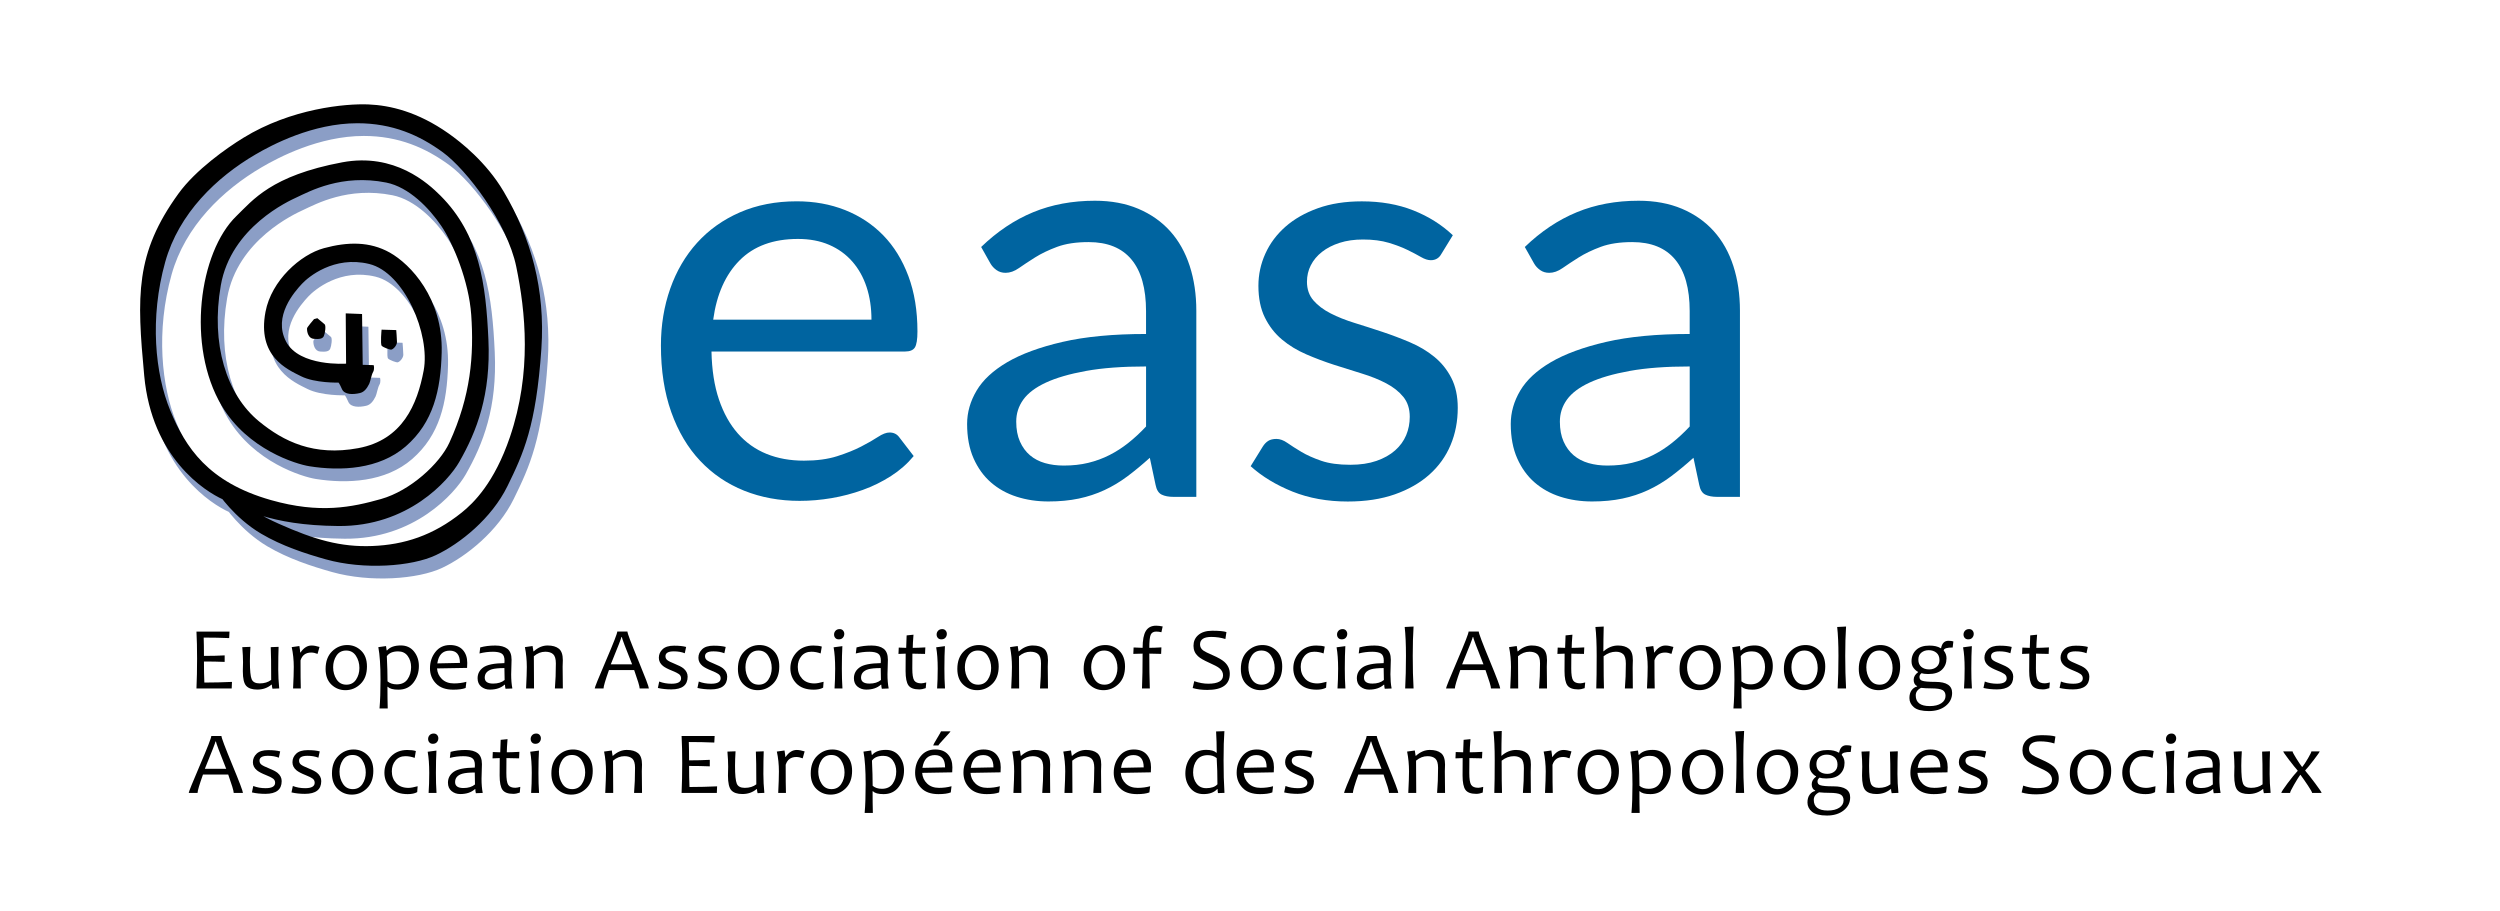 <svg xmlns="http://www.w3.org/2000/svg" xmlns:xlink="http://www.w3.org/1999/xlink" x="0px" y="0px" viewBox="0 0 1005.29 366.51" style="enable-background:new 0 0 1005.29 366.51;" xml:space="preserve"><style type="text/css">	.st0{fill:#8B9EC6;}	.st1{fill:#0064A0;}</style><g id="Layer_2">	<g>		<path class="st0" d="M141.57,131.12l6.57,0.26l0.26,20.43l4.4,0.13c0.12,0.22,0.37,1.74-0.22,2.75c-0.72,1.24-1.07,3.78-1.57,4.78   c-1.02,2.04-2.11,3.32-3.77,3.7c-2.74,0.63-6.15,0.72-7.17-1.57c-1.02-2.3-1.38-2.64-1.38-2.64s-9.45,0.26-15.06-2.55   c-5.62-2.81-17.72-7.96-14.32-25.91c2.39-12.6,14.06-23.04,23.51-25.6c9.45-2.55,18.36-2.79,26.53,1.81   c8.17,4.6,21.36,18.25,20.81,40.09c-0.38,15.19-3.35,28.16-14.43,37.79c-10.72,9.32-26.24,10.01-38.79,8   c-5.26-0.84-24.77-6.68-35.23-24.3c-14.29-24.05-9.13-61.79,5.94-76.34c6.51-6.29,13.91-16.21,42.51-21.57   c21.09-3.95,34.53,8.43,39.51,13.4c15.73,15.73,18.26,35.62,19.28,57.83c1.02,22.21-4.62,36.85-11.74,49.28   c-4.27,7.44-20.57,26-48.66,25.74c-28.09-0.26-38.91-7.36-46.32-10.68c-7.4-3.32-28.62-16.81-31.68-49.74   c-2.99-32.1-3.7-49.15,13.79-73.28c6.95-9.59,19.4-18.3,26.04-22.38c19.26-11.85,41.18-13.83,50.3-13.45   c8.76,0.36,19.84,2.96,32.17,11.62c4.92,3.46,15.19,11.49,22.21,23.36c11,18.6,16.83,39.4,15.19,63.32   c-2.13,31.14-7.26,42.17-13.64,55.19c-6.38,13.02-19.06,23.15-28.77,27.74c-9.7,4.6-28.98,6-44.28,1.7   c-8.17-2.3-17.62-5.36-26.04-10.34c-10.81-6.39-17.36-16.34-17.36-16.34l11.77,3.36c0,0-1.55,2.64,12.74,9.02   c14.3,6.38,24.87,9.45,37.64,8.94c12.77-0.51,24.4-4.21,35.91-13.45c4.74-3.8,13.13-11.96,19.38-30.34   c8.88-26.1,6.26-50.55,2.55-68.55c-3.64-17.68-20.04-39.06-29.49-45.96s-20.3-11.7-34.38-11.7c-18,0-34.45,8.72-41.06,12.6   c-15.56,9.1-30.77,23.62-36.23,43.19c-6.31,22.6-4.09,44.94,2.04,59.74c6.13,14.81,15.17,28.81,40.47,36   c19.66,5.59,32.55,2.89,44.3-0.43s23.56-14.19,27.43-22.6c8.68-18.89,9.94-35.28,8.81-51.45c-0.93-13.4-7.19-28.62-12.04-35.77   c-4.85-7.15-12.96-15.59-22.15-17.43c-17.87-3.57-30.79,3.53-36.02,5.96c-3.02,1.4-26.4,11.91-30.49,35.4s2.22,43.92,15.43,54.72   c9.83,8.04,21.96,14.04,39.83,10.72c17.87-3.32,23.76-17.64,26.32-31.23c2.72-14.47-7.72-39.38-21.89-42.83   c-14.21-3.46-24.53,5.26-27.06,7.98c-2.94,3.16-11.74,13.02-6.38,23.23s24.13,8.87,24.13,8.87L141.57,131.12z"></path>		<path class="st0" d="M130.16,133.05l-1.34,0.38c0,0-2.79,3.24-2.81,3.7c-0.07,1.57,0.6,4.07,2.72,4.23   c2.07,0.16,3.53,0.04,4.04-1.11c0.51-1.15,0.93-4.25,0.3-4.77C132.51,135.04,130.67,133.44,130.16,133.05z"></path>		<path class="st0" d="M155.99,137.67l5.89,0.17c0,0,0.3,3.66,0.3,4.81c0,1.15-1.19,2.72-2.21,3.04c-0.54,0.17-3.28-0.87-3.91-1.51   C155.42,143.54,155.99,137.67,155.99,137.67z"></path>	</g>	<g>		<path d="M139.02,126.01l6.57,0.26l0.26,20.43l4.4,0.13c0.12,0.22,0.37,1.74-0.22,2.75c-0.72,1.24-1.07,3.78-1.57,4.78   c-1.02,2.04-2.11,3.32-3.77,3.7c-2.74,0.63-6.15,0.72-7.17-1.57c-1.02-2.3-1.38-2.64-1.38-2.64s-9.45,0.26-15.06-2.55   c-5.62-2.81-17.72-7.96-14.32-25.91c2.39-12.6,14.06-23.04,23.51-25.6s18.36-2.79,26.53,1.81c8.17,4.6,21.36,18.25,20.81,40.09   c-0.38,15.19-3.35,28.16-14.43,37.79c-10.72,9.32-26.24,10.01-38.79,8c-5.26-0.84-24.77-6.68-35.23-24.3   c-14.29-24.05-9.13-61.79,5.94-76.34c6.51-6.29,13.91-16.21,42.51-21.57c21.09-3.95,34.53,8.43,39.51,13.4   c15.73,15.73,18.26,35.62,19.28,57.83c1.02,22.21-4.62,36.85-11.74,49.28c-4.27,7.44-20.57,26-48.66,25.74   c-28.09-0.26-38.91-7.36-46.32-10.68c-7.4-3.32-28.62-16.81-31.68-49.74c-2.99-32.1-3.7-49.15,13.79-73.28   c6.95-9.59,19.4-18.3,26.04-22.38c19.26-11.85,41.18-13.83,50.3-13.45c8.76,0.36,19.84,2.96,32.17,11.62   c4.92,3.46,15.19,11.49,22.21,23.36c11,18.6,16.83,39.4,15.19,63.32c-2.13,31.14-7.26,42.17-13.64,55.19   c-6.38,13.02-19.06,23.15-28.77,27.74c-9.7,4.6-28.98,6-44.28,1.7c-8.17-2.3-17.62-5.36-26.04-10.34   c-10.81-6.39-17.36-16.34-17.36-16.34l11.77,3.36c0,0-1.55,2.64,12.74,9.02c14.3,6.38,24.87,9.45,37.64,8.94   c12.77-0.51,24.4-4.21,35.91-13.45c4.74-3.8,13.13-11.96,19.38-30.34c8.88-26.1,6.26-50.55,2.55-68.55   c-3.64-17.68-20.04-39.06-29.49-45.96s-20.3-11.7-34.38-11.7c-18,0-34.45,8.72-41.06,12.6c-15.56,9.1-30.77,23.62-36.23,43.19   c-6.31,22.6-4.09,44.94,2.04,59.74c6.13,14.81,15.17,28.81,40.47,36c19.66,5.59,32.55,2.89,44.3-0.43   c11.74-3.32,23.56-14.19,27.43-22.6c8.68-18.89,9.94-35.28,8.81-51.45c-0.93-13.4-7.19-28.62-12.04-35.77   c-4.85-7.15-12.96-15.59-22.15-17.43c-17.87-3.57-30.79,3.53-36.02,5.96c-3.02,1.4-26.4,11.91-30.49,35.4s2.22,43.92,15.43,54.72   c9.83,8.04,21.96,14.04,39.83,10.72c17.87-3.32,23.76-17.64,26.32-31.23c2.72-14.47-7.72-39.38-21.89-42.83   c-14.21-3.46-24.53,5.26-27.06,7.98c-2.94,3.16-11.74,13.02-6.38,23.23s24.13,8.87,24.13,8.87L139.02,126.01z"></path>		<path d="M127.61,127.95l-1.34,0.38c0,0-2.79,3.24-2.81,3.7c-0.07,1.57,0.6,4.07,2.72,4.23c2.07,0.16,3.53,0.04,4.04-1.11   c0.51-1.15,0.93-4.25,0.3-4.77C129.95,129.93,128.12,128.33,127.61,127.95z"></path>		<path d="M153.44,132.56l5.89,0.17c0,0,0.3,3.66,0.3,4.81c0,1.15-1.19,2.72-2.21,3.04c-0.54,0.17-3.28-0.87-3.91-1.51   C152.87,138.44,153.44,132.56,153.44,132.56z"></path>	</g>	<g>		<path d="M93.28,274.2l-0.11,2.65H79c0.16-3.63,0.25-7.64,0.25-12.02c0-4.12-0.08-7.75-0.25-10.86h13.29l-0.14,2.62   c-3.22-0.14-6.64-0.21-10.25-0.21c0.07,1.82,0.11,4.27,0.11,7.37c3.12,0,5.89-0.07,8.33-0.21v2.62c-2.6-0.11-5.38-0.16-8.33-0.16   c0,3.01,0.05,5.84,0.16,8.47C86.06,274.46,89.76,274.37,93.28,274.2z"></path>		<path d="M112.28,276.83l-2.72,0.11c-0.16-0.66-0.25-1.2-0.25-1.62h-0.18c-1.56,1.31-3.45,1.97-5.68,1.97   c-2.03,0-3.5-0.49-4.42-1.47s-1.38-2.95-1.38-5.92c0-0.42,0.01-1.05,0.04-1.88s0.04-1.4,0.04-1.71c0-1.72-0.1-3.75-0.3-6.08   l3.27-0.12c-0.14,2.26-0.21,4.2-0.21,5.8c0,3.69,0.24,6.1,0.71,7.22s1.54,1.68,3.21,1.68c1.88,0,3.42-0.47,4.64-1.41   c0-6.52-0.06-10.9-0.18-13.17l3.16-0.12c-0.09,2.2-0.14,5.25-0.14,9.14C111.89,271.75,112.02,274.28,112.28,276.83z"></path>		<path d="M128.48,260.15l-0.79,2.79c-0.91-0.36-1.76-0.54-2.55-0.54c-2.2,0-3.63,1.05-4.29,3.15c0,5.39,0.04,9.16,0.11,11.3h-3.11   c0.19-3.71,0.28-6.6,0.28-8.65c0-2.78-0.28-5.44-0.83-7.98l3.08-0.44c0.22,1.29,0.33,2.15,0.33,2.58h0.14   c1.27-1.86,2.74-2.79,4.43-2.79C126.17,259.57,127.24,259.76,128.48,260.15z"></path>		<path d="M147.56,267.99c0,3-0.86,5.34-2.58,7.02s-3.75,2.52-6.08,2.52c-2.18,0-4.05-0.74-5.62-2.23s-2.35-3.59-2.35-6.29   c0-3.02,0.86-5.38,2.59-7.08s3.76-2.55,6.09-2.55c2.18,0,4.05,0.75,5.61,2.26S147.56,265.26,147.56,267.99z M144.52,268.61   c0-1.83-0.46-3.45-1.38-4.88s-2.23-2.14-3.93-2.14c-1.69,0-2.99,0.67-3.89,2.02s-1.36,2.91-1.36,4.69c0,1.84,0.46,3.47,1.38,4.89   s2.24,2.13,3.95,2.13c1.69,0,2.98-0.68,3.88-2.03S144.52,270.38,144.52,268.61z"></path>		<path d="M168.44,267.82c0,2.53-0.72,4.75-2.17,6.65s-3.46,2.86-6.04,2.86c-2.16,0-3.57-0.39-4.25-1.16h-0.18   c0,3.26,0.04,6.16,0.11,8.72h-3.3c0.27-3.12,0.4-6.97,0.4-11.55c0-5.65-0.29-10.02-0.88-13.11l3.09-0.44l0.26,1.74h0.18   c1.14-1.32,2.98-1.99,5.52-1.99c2.24,0,4.01,0.82,5.31,2.45S168.44,265.57,168.44,267.82z M165.31,268.24   c0-1.73-0.46-3.22-1.37-4.46s-2.2-1.85-3.85-1.85c-2.11,0-3.62,0.64-4.54,1.92c0.19,3.94,0.28,7.32,0.28,10.14   c0.95,0.8,2.19,1.2,3.71,1.2c1.93,0,3.38-0.68,4.33-2.04S165.31,270.15,165.31,268.24z"></path>		<path d="M187.89,266.53c0,0.49-0.02,1.17-0.07,2.04l-12.08,0.21c0.12,1.71,0.78,3.14,1.99,4.3s2.81,1.73,4.8,1.73   c1.78,0,3.45-0.22,5.01-0.65l-0.3,2.48c-1.15,0.46-2.81,0.69-4.97,0.69c-3.05,0-5.37-0.83-6.97-2.5s-2.4-3.69-2.4-6.08   c0-2.55,0.73-4.75,2.19-6.6s3.42-2.77,5.88-2.77c2.26,0,3.98,0.67,5.16,2S187.89,264.43,187.89,266.53z M184.95,266.57   c0-3.29-1.38-4.94-4.13-4.94c-2.81,0-4.47,1.71-4.97,5.13L184.95,266.57z"></path>		<path d="M206.03,276.85l-2.76,0.11c-0.14-0.57-0.21-1.12-0.21-1.63h-0.18c-1.44,1.31-3.4,1.97-5.89,1.97   c-1.35,0-2.51-0.4-3.48-1.19s-1.46-1.92-1.46-3.38c0-1.8,0.76-3.25,2.29-4.35s4.35-1.67,8.49-1.73c0.04-0.28,0.05-0.6,0.05-0.97   c0-1.44-0.38-2.4-1.15-2.88s-1.93-0.72-3.49-0.72c-1.84,0-3.65,0.23-5.43,0.69l0.3-2.43c1.76-0.5,3.78-0.76,6.06-0.76   c2.09,0,3.7,0.43,4.83,1.29s1.71,2.33,1.71,4.4c0,0.55-0.03,1.55-0.08,3s-0.08,2.41-0.08,2.89   C205.55,273.29,205.71,275.19,206.03,276.85z M202.92,273.44c-0.06-1.78-0.09-3.38-0.09-4.8c-2.2,0-3.88,0.16-5.03,0.49   c-1.92,0.59-2.88,1.71-2.88,3.36c0,1.59,1.12,2.39,3.38,2.39C200.23,274.88,201.77,274.4,202.92,273.44z"></path>		<path d="M226.33,276.85h-3.2c0.26-3.08,0.39-6.45,0.39-10.09c0-1.8-0.37-3.04-1.1-3.7s-1.78-0.99-3.14-0.99   c-1.66,0-3.2,0.6-4.61,1.81c0,4,0.02,8.32,0.07,12.97h-3.2c0.2-3.98,0.3-6.87,0.3-8.65c0-2.74-0.26-5.4-0.77-7.98l3.09-0.44   l0.33,2.14h0.14c1.73-1.57,3.59-2.36,5.57-2.36c1.95,0,3.45,0.43,4.52,1.29s1.6,2.39,1.6,4.6c0,0.22-0.01,0.66-0.04,1.32   s-0.04,1.1-0.04,1.32C226.26,270.05,226.28,272.97,226.33,276.85z"></path>		<path d="M260.93,276.85h-3.71c0-0.79-0.74-3.25-2.21-7.4h-10.14c-1.45,4.09-2.18,6.56-2.18,7.4h-3.55c0-0.43,1.51-4.18,4.54-11.24   s4.54-10.94,4.54-11.65h4.08c0,0.69,1.44,4.52,4.32,11.48C259.49,272.4,260.93,276.21,260.93,276.85z M254.19,267.15   c-2.75-6.88-4.13-10.54-4.13-10.97h-0.19c0,0.36-1.42,4.02-4.27,10.97H254.19z"></path>		<path d="M276.51,272.09c0,3.42-2.19,5.13-6.56,5.13c-1.93,0-3.74-0.19-5.41-0.58l0.54-2.58c1.52,0.59,3.18,0.88,4.96,0.88   c2.55,0,3.83-0.73,3.83-2.18c0-0.7-0.28-1.26-0.85-1.68s-1.51-0.88-2.82-1.4c-1.66-0.66-2.87-1.29-3.62-1.9   c-1.1-0.9-1.65-1.99-1.65-3.27c0-1.34,0.5-2.48,1.51-3.44s2.54-1.43,4.61-1.43c2.02,0,3.63,0.17,4.85,0.51l-0.54,2.53   c-1.27-0.5-2.73-0.76-4.39-0.76c-2.25,0-3.38,0.65-3.38,1.95c0,0.66,0.25,1.19,0.76,1.59s1.49,0.89,2.95,1.47   c1.58,0.62,2.75,1.23,3.52,1.83C275.94,269.69,276.51,270.8,276.51,272.09z"></path>		<path d="M292.42,272.09c0,3.42-2.19,5.13-6.56,5.13c-1.93,0-3.74-0.19-5.41-0.58l0.54-2.58c1.52,0.59,3.18,0.88,4.96,0.88   c2.55,0,3.83-0.73,3.83-2.18c0-0.7-0.28-1.26-0.85-1.68s-1.51-0.88-2.82-1.4c-1.66-0.66-2.87-1.29-3.62-1.9   c-1.1-0.9-1.65-1.99-1.65-3.27c0-1.34,0.5-2.48,1.51-3.44s2.54-1.43,4.61-1.43c2.02,0,3.63,0.17,4.85,0.51l-0.54,2.53   c-1.27-0.5-2.73-0.76-4.39-0.76c-2.25,0-3.38,0.65-3.38,1.95c0,0.66,0.25,1.19,0.76,1.59s1.49,0.89,2.95,1.47   c1.58,0.62,2.75,1.23,3.52,1.83C291.85,269.69,292.42,270.8,292.42,272.09z"></path>		<path d="M313.36,267.99c0,3-0.86,5.34-2.58,7.02s-3.75,2.52-6.08,2.52c-2.18,0-4.05-0.74-5.62-2.23s-2.35-3.59-2.35-6.29   c0-3.02,0.86-5.38,2.59-7.08s3.76-2.55,6.09-2.55c2.18,0,4.05,0.75,5.61,2.26S313.36,265.26,313.36,267.99z M310.32,268.61   c0-1.83-0.46-3.45-1.38-4.88s-2.23-2.14-3.93-2.14c-1.69,0-2.99,0.67-3.89,2.02s-1.36,2.91-1.36,4.69c0,1.84,0.46,3.47,1.38,4.89   s2.24,2.13,3.95,2.13c1.69,0,2.98-0.68,3.88-2.03S310.32,270.38,310.32,268.61z"></path>		<path d="M331.18,274.16l-0.18,2.36c-0.95,0.54-2.22,0.81-3.81,0.81c-3.04,0-5.36-0.84-6.96-2.51s-2.41-3.7-2.41-6.06   c0-2.51,0.84-4.66,2.53-6.47s3.92-2.71,6.7-2.71c1.39,0,2.53,0.14,3.41,0.42l-0.47,2.76c-1.23-0.46-2.48-0.69-3.74-0.69   c-1.66,0-2.99,0.58-3.97,1.74s-1.48,2.61-1.48,4.36c0,1.9,0.59,3.48,1.76,4.75s2.83,1.9,4.97,1.9   C328.4,274.81,329.62,274.59,331.18,274.16z"></path>		<path d="M338.76,276.85h-3.18c0.16-2.34,0.25-5.02,0.25-8.03c0-3.39-0.21-6.23-0.62-8.53l3.52-0.47c-0.14,2.45-0.21,5.45-0.21,9   C338.52,271.63,338.6,274.31,338.76,276.85z M339.5,254.88c0,0.6-0.19,1.12-0.58,1.56s-0.93,0.66-1.63,0.66   c-0.6,0-1.06-0.19-1.4-0.57s-0.5-0.84-0.5-1.38c0-0.59,0.2-1.1,0.6-1.53s0.95-0.65,1.65-0.65c0.57,0,1.03,0.19,1.36,0.57   S339.5,254.36,339.5,254.88z"></path>		<path d="M357.35,276.85l-2.76,0.11c-0.14-0.57-0.21-1.12-0.21-1.63h-0.18c-1.44,1.31-3.4,1.97-5.89,1.97   c-1.35,0-2.51-0.4-3.48-1.19s-1.46-1.92-1.46-3.38c0-1.8,0.76-3.25,2.29-4.35s4.35-1.67,8.49-1.73c0.04-0.28,0.05-0.6,0.05-0.97   c0-1.44-0.38-2.4-1.15-2.88s-1.93-0.72-3.49-0.72c-1.84,0-3.65,0.23-5.43,0.69l0.3-2.43c1.76-0.5,3.78-0.76,6.06-0.76   c2.09,0,3.7,0.43,4.83,1.29s1.71,2.33,1.71,4.4c0,0.55-0.03,1.55-0.08,3s-0.08,2.41-0.08,2.89   C356.87,273.29,357.03,275.19,357.35,276.85z M354.24,273.44c-0.06-1.78-0.09-3.38-0.09-4.8c-2.2,0-3.88,0.16-5.03,0.49   c-1.92,0.59-2.88,1.71-2.88,3.36c0,1.59,1.12,2.39,3.38,2.39C351.55,274.88,353.09,274.4,354.24,273.44z"></path>		<path d="M372.46,274.42l-0.21,2.29c-0.93,0.34-1.8,0.51-2.62,0.51c-2.11,0-3.55-0.54-4.32-1.61s-1.16-2.99-1.16-5.76   c0-1.79,0.01-4.13,0.04-7.01c-0.66,0-1.62,0.04-2.9,0.11l0.11-2.55c1.11,0.07,2.11,0.11,2.99,0.11c0-0.7,0.06-2.37,0.18-5.01   l2.76-0.28c-0.2,2.46-0.3,4.22-0.3,5.29c1.15,0,2.84-0.06,5.06-0.18l-0.12,2.62c-2.11-0.07-3.8-0.11-5.08-0.11   c-0.02,1.77-0.04,3.76-0.04,5.98c0,2.41,0.25,4.01,0.76,4.79s1.46,1.17,2.84,1.17C370.9,274.78,371.57,274.66,372.46,274.42z"></path>		<path d="M380,276.85h-3.18c0.16-2.34,0.25-5.02,0.25-8.03c0-3.39-0.21-6.23-0.62-8.53l3.52-0.47c-0.14,2.45-0.21,5.45-0.21,9   C379.75,271.63,379.83,274.31,380,276.85z M380.74,254.88c0,0.6-0.19,1.12-0.58,1.56s-0.93,0.66-1.63,0.66   c-0.6,0-1.06-0.19-1.4-0.57s-0.5-0.84-0.5-1.38c0-0.59,0.2-1.1,0.6-1.53s0.95-0.65,1.65-0.65c0.57,0,1.03,0.19,1.36,0.57   S380.74,254.36,380.74,254.88z"></path>		<path d="M401.59,267.99c0,3-0.86,5.34-2.58,7.02s-3.75,2.52-6.08,2.52c-2.18,0-4.05-0.74-5.62-2.23s-2.35-3.59-2.35-6.29   c0-3.02,0.86-5.38,2.59-7.08s3.76-2.55,6.09-2.55c2.18,0,4.05,0.75,5.61,2.26S401.59,265.26,401.59,267.99z M398.55,268.61   c0-1.83-0.46-3.45-1.38-4.88s-2.23-2.14-3.93-2.14c-1.69,0-2.99,0.67-3.89,2.02s-1.36,2.91-1.36,4.69c0,1.84,0.46,3.47,1.38,4.89   s2.24,2.13,3.95,2.13c1.69,0,2.98-0.68,3.88-2.03S398.55,270.38,398.55,268.61z"></path>		<path d="M421.41,276.85h-3.2c0.26-3.08,0.39-6.45,0.39-10.09c0-1.8-0.37-3.04-1.1-3.7s-1.78-0.99-3.14-0.99   c-1.66,0-3.2,0.6-4.61,1.81c0,4,0.02,8.32,0.07,12.97h-3.2c0.2-3.98,0.3-6.87,0.3-8.65c0-2.74-0.26-5.4-0.77-7.98l3.09-0.44   l0.33,2.14h0.14c1.73-1.57,3.59-2.36,5.57-2.36c1.95,0,3.45,0.43,4.52,1.29s1.6,2.39,1.6,4.6c0,0.22-0.01,0.66-0.04,1.32   s-0.04,1.1-0.04,1.32C421.34,270.05,421.36,272.97,421.41,276.85z"></path>		<path d="M452.39,267.99c0,3-0.86,5.34-2.58,7.02s-3.75,2.52-6.08,2.52c-2.18,0-4.05-0.74-5.62-2.23s-2.35-3.59-2.35-6.29   c0-3.02,0.86-5.38,2.59-7.08s3.76-2.55,6.09-2.55c2.18,0,4.05,0.75,5.61,2.26S452.39,265.26,452.39,267.99z M449.34,268.61   c0-1.83-0.46-3.45-1.38-4.88s-2.23-2.14-3.93-2.14c-1.69,0-2.99,0.67-3.89,2.02s-1.36,2.91-1.36,4.69c0,1.84,0.46,3.47,1.38,4.89   s2.24,2.13,3.95,2.13c1.69,0,2.98-0.68,3.88-2.03S449.34,270.38,449.34,268.61z"></path>		<path d="M467.53,251.91l-0.51,2.32c-0.7-0.18-1.41-0.26-2.11-0.26c-1.08,0-1.81,0.42-2.19,1.27s-0.57,2.6-0.57,5.26   c1.16,0,2.78-0.06,4.87-0.18l-0.11,2.62c-2.37-0.07-3.96-0.11-4.76-0.11c0,5.33,0.07,10,0.21,14.01h-3.15   c0.16-3.9,0.25-8.57,0.25-14.01c-0.71,0-1.96,0.04-3.74,0.11l0.12-2.58c1.62,0.09,2.82,0.14,3.62,0.14c0-3.11,0.43-5.36,1.3-6.78   s2.25-2.12,4.15-2.12C465.74,251.61,466.62,251.71,467.53,251.91z"></path>		<path d="M494.52,270.93c0,4.34-3.02,6.5-9.05,6.5c-2.2,0-4.16-0.25-5.87-0.76l0.62-2.76c1.97,0.68,3.84,1.02,5.61,1.02   c3.98,0,5.98-1.12,5.98-3.38c0-1.14-0.52-2.11-1.55-2.92c-0.69-0.54-2.05-1.26-4.08-2.16c-2.13-0.95-3.63-1.82-4.48-2.62   c-1.18-1.1-1.78-2.48-1.78-4.15c0-1.73,0.6-3.15,1.81-4.24c1.35-1.22,3.25-1.83,5.71-1.83c2.79,0,4.7,0.18,5.73,0.54l-0.42,2.79   c-1.78-0.56-3.67-0.84-5.68-0.84c-3.01,0-4.52,1.01-4.52,3.02c0,0.97,0.43,1.79,1.3,2.44c0.56,0.41,1.8,1.03,3.73,1.86   c2.19,0.95,3.77,1.85,4.75,2.71C493.79,267.47,494.52,269.05,494.52,270.93z"></path>		<path d="M515.6,267.99c0,3-0.86,5.34-2.58,7.02s-3.75,2.52-6.08,2.52c-2.18,0-4.05-0.74-5.62-2.23s-2.35-3.59-2.35-6.29   c0-3.02,0.86-5.38,2.59-7.08s3.76-2.55,6.09-2.55c2.18,0,4.05,0.75,5.61,2.26S515.6,265.26,515.6,267.99z M512.56,268.61   c0-1.83-0.46-3.45-1.38-4.88s-2.23-2.14-3.93-2.14c-1.69,0-2.99,0.67-3.89,2.02s-1.36,2.91-1.36,4.69c0,1.84,0.46,3.47,1.38,4.89   s2.24,2.13,3.95,2.13c1.69,0,2.98-0.68,3.88-2.03S512.56,270.38,512.56,268.61z"></path>		<path d="M533.42,274.16l-0.18,2.36c-0.95,0.54-2.22,0.81-3.81,0.81c-3.04,0-5.36-0.84-6.96-2.51s-2.41-3.7-2.41-6.06   c0-2.51,0.84-4.66,2.53-6.47s3.92-2.71,6.7-2.71c1.39,0,2.53,0.14,3.41,0.42l-0.47,2.76c-1.23-0.46-2.48-0.69-3.74-0.69   c-1.66,0-2.99,0.58-3.97,1.74s-1.48,2.61-1.48,4.36c0,1.9,0.59,3.48,1.76,4.75s2.83,1.9,4.97,1.9   C530.65,274.81,531.87,274.59,533.42,274.16z"></path>		<path d="M541.01,276.85h-3.18c0.16-2.34,0.25-5.02,0.25-8.03c0-3.39-0.21-6.23-0.62-8.53l3.52-0.47c-0.14,2.45-0.21,5.45-0.21,9   C540.76,271.63,540.84,274.31,541.01,276.85z M541.75,254.88c0,0.6-0.19,1.12-0.58,1.56s-0.93,0.66-1.63,0.66   c-0.6,0-1.06-0.19-1.4-0.57s-0.5-0.84-0.5-1.38c0-0.59,0.2-1.1,0.6-1.53s0.95-0.65,1.65-0.65c0.57,0,1.03,0.19,1.36,0.57   S541.75,254.36,541.75,254.88z"></path>		<path d="M559.59,276.85l-2.76,0.11c-0.14-0.57-0.21-1.12-0.21-1.63h-0.18c-1.44,1.31-3.4,1.97-5.89,1.97   c-1.35,0-2.51-0.4-3.48-1.19s-1.46-1.92-1.46-3.38c0-1.8,0.76-3.25,2.29-4.35s4.35-1.67,8.49-1.73c0.04-0.28,0.05-0.6,0.05-0.97   c0-1.44-0.38-2.4-1.15-2.88s-1.93-0.72-3.49-0.72c-1.84,0-3.65,0.23-5.43,0.69l0.3-2.43c1.76-0.5,3.78-0.76,6.06-0.76   c2.09,0,3.7,0.43,4.83,1.29s1.71,2.33,1.71,4.4c0,0.55-0.03,1.55-0.08,3s-0.08,2.41-0.08,2.89   C559.12,273.29,559.27,275.19,559.59,276.85z M556.48,273.44c-0.06-1.78-0.09-3.38-0.09-4.8c-2.2,0-3.88,0.16-5.03,0.49   c-1.92,0.59-2.88,1.71-2.88,3.36c0,1.59,1.12,2.39,3.38,2.39C553.79,274.88,555.33,274.4,556.48,273.44z"></path>		<path d="M568.42,276.85h-3.38c0.21-3.87,0.32-8.24,0.32-13.11c0-4.73-0.17-8.61-0.51-11.62l3.57-0.18   c-0.22,3.19-0.33,7.12-0.33,11.79C568.08,268.55,568.19,272.92,568.42,276.85z"></path>		<path d="M603.26,276.85h-3.71c0-0.79-0.74-3.25-2.21-7.4H587.2c-1.45,4.09-2.18,6.56-2.18,7.4h-3.55c0-0.43,1.51-4.18,4.54-11.24   s4.54-10.94,4.54-11.65h4.08c0,0.69,1.44,4.52,4.32,11.48S603.26,276.21,603.26,276.85z M596.53,267.15   c-2.75-6.88-4.13-10.54-4.13-10.97h-0.19c0,0.36-1.42,4.02-4.27,10.97H596.53z"></path>		<path d="M622.08,276.85h-3.2c0.26-3.08,0.39-6.45,0.39-10.09c0-1.8-0.37-3.04-1.1-3.7s-1.78-0.99-3.14-0.99   c-1.66,0-3.2,0.6-4.61,1.81c0,4,0.02,8.32,0.07,12.97h-3.2c0.2-3.98,0.3-6.87,0.3-8.65c0-2.74-0.26-5.4-0.77-7.98l3.09-0.44   l0.33,2.14h0.14c1.73-1.57,3.59-2.36,5.57-2.36c1.95,0,3.45,0.43,4.52,1.29s1.6,2.39,1.6,4.6c0,0.22-0.01,0.66-0.04,1.32   s-0.04,1.1-0.04,1.32C622.01,270.05,622.04,272.97,622.08,276.85z"></path>		<path d="M637.43,274.42l-0.21,2.29c-0.93,0.34-1.8,0.51-2.62,0.51c-2.11,0-3.55-0.54-4.32-1.61s-1.16-2.99-1.16-5.76   c0-1.79,0.01-4.13,0.04-7.01c-0.66,0-1.62,0.04-2.9,0.11l0.11-2.55c1.11,0.07,2.11,0.11,2.99,0.11c0-0.7,0.06-2.37,0.18-5.01   l2.76-0.28c-0.2,2.46-0.3,4.22-0.3,5.29c1.15,0,2.84-0.06,5.06-0.18l-0.12,2.62c-2.11-0.07-3.8-0.11-5.08-0.11   c-0.02,1.77-0.04,3.76-0.04,5.98c0,2.41,0.25,4.01,0.76,4.79s1.46,1.17,2.84,1.17C635.87,274.78,636.54,274.66,637.43,274.42z"></path>		<path d="M656.59,276.85h-3.2c0.26-3.08,0.39-6.4,0.39-9.95c0-1.9-0.35-3.18-1.06-3.84s-1.69-0.99-2.94-0.99   c-1.76,0-3.4,0.6-4.94,1.81c0,6.4,0.05,10.72,0.14,12.97h-3.09c0.11-3.09,0.16-7.46,0.16-13.11c0-4.95-0.17-8.82-0.51-11.62   l3.34-0.18c-0.09,3.57-0.14,6.89-0.14,9.95h0.11c1.76-1.55,3.69-2.32,5.78-2.32c1.88,0,3.34,0.44,4.39,1.31s1.58,2.41,1.58,4.6   c0,0.22-0.01,0.66-0.04,1.31s-0.04,1.22-0.04,1.71C656.52,270.19,656.54,272.97,656.59,276.85z"></path>		<path d="M672.91,260.15l-0.79,2.79c-0.91-0.36-1.76-0.54-2.55-0.54c-2.2,0-3.63,1.05-4.29,3.15c0,5.39,0.04,9.16,0.11,11.3h-3.11   c0.19-3.71,0.28-6.6,0.28-8.65c0-2.78-0.28-5.44-0.83-7.98l3.08-0.44c0.22,1.29,0.33,2.15,0.33,2.58h0.14   c1.27-1.86,2.74-2.79,4.43-2.79C670.6,259.57,671.67,259.76,672.91,260.15z"></path>		<path d="M692,267.99c0,3-0.86,5.34-2.58,7.02s-3.75,2.52-6.08,2.52c-2.18,0-4.05-0.74-5.62-2.23s-2.35-3.59-2.35-6.29   c0-3.02,0.86-5.38,2.59-7.08s3.76-2.55,6.09-2.55c2.18,0,4.05,0.75,5.61,2.26S692,265.26,692,267.99z M688.96,268.61   c0-1.83-0.46-3.45-1.38-4.88s-2.23-2.14-3.93-2.14c-1.69,0-2.99,0.67-3.89,2.02s-1.36,2.91-1.36,4.69c0,1.84,0.46,3.47,1.38,4.89   s2.24,2.13,3.95,2.13c1.69,0,2.98-0.68,3.88-2.03S688.96,270.38,688.96,268.61z"></path>		<path d="M712.87,267.82c0,2.53-0.72,4.75-2.17,6.65s-3.46,2.86-6.04,2.86c-2.16,0-3.57-0.39-4.25-1.16h-0.18   c0,3.26,0.04,6.16,0.11,8.72h-3.3c0.27-3.12,0.4-6.97,0.4-11.55c0-5.65-0.29-10.02-0.88-13.11l3.09-0.44l0.26,1.74h0.18   c1.14-1.32,2.98-1.99,5.52-1.99c2.24,0,4.01,0.82,5.31,2.45S712.87,265.57,712.87,267.82z M709.74,268.24   c0-1.73-0.46-3.22-1.37-4.46s-2.2-1.85-3.85-1.85c-2.11,0-3.62,0.64-4.54,1.92c0.19,3.94,0.28,7.32,0.28,10.14   c0.95,0.8,2.19,1.2,3.71,1.2c1.93,0,3.38-0.68,4.33-2.04S709.74,270.15,709.74,268.24z"></path>		<path d="M733.96,267.99c0,3-0.86,5.34-2.58,7.02s-3.75,2.52-6.08,2.52c-2.18,0-4.05-0.74-5.62-2.23s-2.35-3.59-2.35-6.29   c0-3.02,0.86-5.38,2.59-7.08s3.76-2.55,6.09-2.55c2.18,0,4.05,0.75,5.61,2.26S733.96,265.26,733.96,267.99z M730.92,268.61   c0-1.83-0.46-3.45-1.38-4.88s-2.23-2.14-3.93-2.14c-1.69,0-2.99,0.67-3.89,2.02s-1.36,2.91-1.36,4.69c0,1.84,0.46,3.47,1.38,4.89   s2.24,2.13,3.95,2.13c1.69,0,2.98-0.68,3.88-2.03S730.92,270.38,730.92,268.61z"></path>		<path d="M742.33,276.85h-3.38c0.21-3.87,0.32-8.24,0.32-13.11c0-4.73-0.17-8.61-0.51-11.62l3.57-0.18   c-0.22,3.19-0.33,7.12-0.33,11.79C742,268.55,742.11,272.92,742.33,276.85z"></path>		<path d="M764.08,267.99c0,3-0.86,5.34-2.58,7.02s-3.75,2.52-6.08,2.52c-2.18,0-4.05-0.74-5.62-2.23s-2.35-3.59-2.35-6.29   c0-3.02,0.86-5.38,2.59-7.08s3.76-2.55,6.09-2.55c2.18,0,4.05,0.75,5.61,2.26S764.08,265.26,764.08,267.99z M761.04,268.61   c0-1.83-0.46-3.45-1.38-4.88s-2.23-2.14-3.93-2.14c-1.69,0-2.99,0.67-3.89,2.02s-1.36,2.91-1.36,4.69c0,1.84,0.46,3.47,1.38,4.89   s2.24,2.13,3.95,2.13c1.69,0,2.98-0.68,3.88-2.03S761.04,270.38,761.04,268.61z"></path>		<path d="M785.48,257.94l-0.28,2.43c-2.18,0-3.38,0.35-3.6,1.05v0.18c0.75,0.91,1.12,1.96,1.12,3.13c0,1.83-0.6,3.34-1.8,4.53   s-3.06,1.78-5.56,1.78c-1.11,0-2-0.12-2.65-0.35c-0.57,0.41-0.86,0.92-0.86,1.53c0,0.75,0.34,1.25,1.02,1.49   c0.87,0.33,2.68,0.49,5.43,0.49c4.45,0,6.68,1.48,6.68,4.43c0,2.11-0.87,3.86-2.6,5.24s-3.98,2.07-6.73,2.07   c-2.82,0-4.84-0.51-6.04-1.54s-1.8-2.26-1.8-3.7c0-1.31,0.3-2.37,0.89-3.16s1.33-1.29,2.21-1.48v-0.16   c-0.93-0.45-1.39-1.3-1.39-2.57c0-1.15,0.59-2.16,1.76-3.02v-0.14c-0.62-0.3-1.21-0.82-1.78-1.55s-0.84-1.63-0.84-2.71   c0-1.86,0.62-3.38,1.85-4.55s3.01-1.76,5.34-1.76c1.91,0,3.41,0.35,4.5,1.04h0.19c0.38-1.98,1.36-2.97,2.95-2.97   C784.34,257.67,785.01,257.76,785.48,257.94z M782.33,279.82c0-1.1-0.4-1.88-1.2-2.33s-2.31-0.68-4.53-0.68   c-1.5,0-2.87-0.07-4.11-0.21c-1.43,0.69-2.14,1.71-2.14,3.04c0,2.86,1.88,4.29,5.62,4.29c1.96,0,3.51-0.38,4.65-1.14   S782.33,281.04,782.33,279.82z M779.89,265.44c0-1.29-0.41-2.28-1.22-2.96s-1.85-1.03-3.1-1.03c-1.18,0-2.17,0.33-2.97,0.99   s-1.2,1.6-1.2,2.82c0,1.28,0.41,2.25,1.22,2.92s1.86,1,3.14,1c1.17,0,2.15-0.33,2.94-0.98S779.89,266.64,779.89,265.44z"></path>		<path d="M792.94,276.85h-3.18c0.16-2.34,0.25-5.02,0.25-8.03c0-3.39-0.21-6.23-0.62-8.53l3.52-0.47c-0.14,2.45-0.21,5.45-0.21,9   C792.69,271.63,792.77,274.31,792.94,276.85z M793.67,254.88c0,0.6-0.19,1.12-0.58,1.56s-0.93,0.66-1.63,0.66   c-0.6,0-1.06-0.19-1.4-0.57s-0.5-0.84-0.5-1.38c0-0.59,0.2-1.1,0.6-1.53s0.95-0.65,1.65-0.65c0.57,0,1.03,0.19,1.36,0.57   S793.67,254.36,793.67,254.88z"></path>		<path d="M809.55,272.09c0,3.42-2.19,5.13-6.56,5.13c-1.93,0-3.74-0.19-5.41-0.58l0.54-2.58c1.52,0.59,3.18,0.88,4.96,0.88   c2.55,0,3.83-0.73,3.83-2.18c0-0.7-0.28-1.26-0.85-1.68s-1.51-0.88-2.82-1.4c-1.66-0.66-2.87-1.29-3.62-1.9   c-1.1-0.9-1.65-1.99-1.65-3.27c0-1.34,0.5-2.48,1.51-3.44s2.54-1.43,4.61-1.43c2.02,0,3.63,0.17,4.85,0.51l-0.54,2.53   c-1.27-0.5-2.73-0.76-4.39-0.76c-2.25,0-3.38,0.65-3.38,1.95c0,0.66,0.25,1.19,0.76,1.59s1.49,0.89,2.95,1.47   c1.58,0.62,2.75,1.23,3.52,1.83C808.98,269.69,809.55,270.8,809.55,272.09z"></path>		<path d="M824.28,274.42l-0.21,2.29c-0.93,0.34-1.8,0.51-2.62,0.51c-2.11,0-3.55-0.54-4.32-1.61s-1.16-2.99-1.16-5.76   c0-1.79,0.01-4.13,0.04-7.01c-0.66,0-1.62,0.04-2.9,0.11l0.11-2.55c1.11,0.07,2.11,0.11,2.99,0.11c0-0.7,0.06-2.37,0.18-5.01   l2.76-0.28c-0.2,2.46-0.3,4.22-0.3,5.29c1.15,0,2.84-0.06,5.06-0.18l-0.12,2.62c-2.11-0.07-3.8-0.11-5.08-0.11   c-0.02,1.77-0.04,3.76-0.04,5.98c0,2.41,0.25,4.01,0.76,4.79s1.46,1.17,2.84,1.17C822.72,274.78,823.39,274.66,824.28,274.42z"></path>		<path d="M840.16,272.09c0,3.42-2.19,5.13-6.56,5.13c-1.93,0-3.74-0.19-5.41-0.58l0.54-2.58c1.52,0.59,3.18,0.88,4.96,0.88   c2.55,0,3.83-0.73,3.83-2.18c0-0.7-0.28-1.26-0.85-1.68s-1.51-0.88-2.82-1.4c-1.66-0.66-2.87-1.29-3.62-1.9   c-1.1-0.9-1.65-1.99-1.65-3.27c0-1.34,0.5-2.48,1.51-3.44s2.54-1.43,4.61-1.43c2.02,0,3.63,0.17,4.85,0.51l-0.54,2.53   c-1.27-0.5-2.73-0.76-4.39-0.76c-2.25,0-3.38,0.65-3.38,1.95c0,0.66,0.25,1.19,0.76,1.59s1.49,0.89,2.95,1.47   c1.58,0.62,2.75,1.23,3.52,1.83C839.59,269.69,840.16,270.8,840.16,272.09z"></path>		<path d="M97.69,318.85h-3.71c0-0.79-0.74-3.25-2.21-7.4H81.62c-1.45,4.09-2.18,6.56-2.18,7.4h-3.55c0-0.43,1.51-4.18,4.54-11.24   s4.54-10.94,4.54-11.65h4.08c0,0.69,1.44,4.52,4.32,11.48S97.69,318.21,97.69,318.85z M90.96,309.15   c-2.75-6.88-4.13-10.54-4.13-10.97h-0.19c0,0.36-1.42,4.02-4.27,10.97H90.96z"></path>		<path d="M113.27,314.09c0,3.42-2.19,5.13-6.56,5.13c-1.93,0-3.74-0.19-5.41-0.58l0.54-2.58c1.52,0.59,3.18,0.88,4.96,0.88   c2.55,0,3.83-0.73,3.83-2.18c0-0.7-0.28-1.26-0.85-1.68s-1.51-0.88-2.82-1.4c-1.66-0.66-2.87-1.29-3.62-1.9   c-1.1-0.9-1.65-1.99-1.65-3.27c0-1.34,0.5-2.48,1.51-3.44s2.54-1.43,4.61-1.43c2.02,0,3.63,0.17,4.85,0.51l-0.54,2.53   c-1.27-0.5-2.73-0.76-4.39-0.76c-2.25,0-3.38,0.65-3.38,1.95c0,0.66,0.25,1.19,0.76,1.59s1.49,0.89,2.95,1.47   c1.58,0.62,2.75,1.23,3.52,1.83C112.7,311.69,113.27,312.8,113.27,314.09z"></path>		<path d="M129.18,314.09c0,3.42-2.19,5.13-6.56,5.13c-1.93,0-3.74-0.19-5.41-0.58l0.54-2.58c1.52,0.59,3.18,0.88,4.96,0.88   c2.55,0,3.83-0.73,3.83-2.18c0-0.7-0.28-1.26-0.85-1.68s-1.51-0.88-2.82-1.4c-1.66-0.66-2.87-1.29-3.62-1.9   c-1.1-0.9-1.65-1.99-1.65-3.27c0-1.34,0.5-2.48,1.51-3.44s2.54-1.43,4.61-1.43c2.02,0,3.63,0.17,4.85,0.51l-0.54,2.53   c-1.27-0.5-2.73-0.76-4.39-0.76c-2.25,0-3.38,0.65-3.38,1.95c0,0.66,0.25,1.19,0.76,1.59s1.49,0.89,2.95,1.47   c1.58,0.62,2.75,1.23,3.52,1.83C128.61,311.69,129.18,312.8,129.18,314.09z"></path>		<path d="M150.12,309.99c0,3-0.86,5.34-2.58,7.02s-3.75,2.52-6.08,2.52c-2.18,0-4.05-0.74-5.62-2.23s-2.35-3.59-2.35-6.29   c0-3.02,0.86-5.38,2.59-7.08s3.76-2.55,6.09-2.55c2.18,0,4.05,0.75,5.61,2.26S150.12,307.26,150.12,309.99z M147.08,310.61   c0-1.83-0.46-3.45-1.38-4.88s-2.23-2.14-3.93-2.14c-1.69,0-2.99,0.67-3.89,2.02s-1.36,2.91-1.36,4.69c0,1.84,0.46,3.47,1.38,4.89   s2.24,2.13,3.95,2.13c1.69,0,2.98-0.68,3.88-2.03S147.08,312.38,147.08,310.61z"></path>		<path d="M167.94,316.16l-0.18,2.36c-0.95,0.54-2.22,0.81-3.81,0.81c-3.04,0-5.36-0.84-6.96-2.51s-2.41-3.7-2.41-6.06   c0-2.51,0.84-4.66,2.53-6.47s3.92-2.71,6.7-2.71c1.39,0,2.53,0.14,3.41,0.42l-0.47,2.76c-1.23-0.46-2.48-0.69-3.74-0.69   c-1.66,0-2.99,0.58-3.97,1.74s-1.48,2.61-1.48,4.36c0,1.9,0.59,3.48,1.76,4.75s2.83,1.9,4.97,1.9   C165.16,316.81,166.38,316.59,167.94,316.16z"></path>		<path d="M175.53,318.85h-3.18c0.16-2.34,0.25-5.02,0.25-8.03c0-3.39-0.21-6.23-0.62-8.53l3.52-0.47c-0.14,2.45-0.21,5.45-0.21,9   C175.28,313.63,175.36,316.31,175.53,318.85z M176.26,296.88c0,0.6-0.19,1.12-0.58,1.56s-0.93,0.66-1.63,0.66   c-0.6,0-1.06-0.19-1.4-0.57s-0.5-0.84-0.5-1.38c0-0.59,0.2-1.1,0.6-1.53s0.95-0.65,1.65-0.65c0.57,0,1.03,0.19,1.36,0.57   S176.26,296.36,176.26,296.88z"></path>		<path d="M194.11,318.85l-2.76,0.11c-0.14-0.57-0.21-1.12-0.21-1.63h-0.18c-1.44,1.31-3.4,1.97-5.89,1.97   c-1.35,0-2.51-0.4-3.48-1.19s-1.46-1.92-1.46-3.38c0-1.8,0.76-3.25,2.29-4.35s4.35-1.67,8.49-1.73c0.04-0.28,0.05-0.6,0.05-0.97   c0-1.44-0.38-2.4-1.15-2.88s-1.93-0.72-3.49-0.72c-1.84,0-3.65,0.23-5.43,0.69l0.3-2.43c1.76-0.5,3.78-0.76,6.06-0.76   c2.09,0,3.7,0.43,4.83,1.29s1.71,2.33,1.71,4.4c0,0.55-0.03,1.55-0.08,3s-0.08,2.41-0.08,2.89   C193.63,315.29,193.79,317.19,194.11,318.85z M191,315.44c-0.06-1.78-0.09-3.38-0.09-4.8c-2.2,0-3.88,0.16-5.03,0.49   c-1.92,0.59-2.88,1.71-2.88,3.36c0,1.59,1.12,2.39,3.38,2.39C188.31,316.88,189.85,316.4,191,315.44z"></path>		<path d="M209.22,316.42l-0.21,2.29c-0.93,0.34-1.8,0.51-2.62,0.51c-2.11,0-3.55-0.54-4.32-1.61s-1.16-2.99-1.16-5.76   c0-1.79,0.01-4.13,0.04-7.01c-0.66,0-1.62,0.04-2.9,0.11l0.11-2.55c1.11,0.07,2.11,0.11,2.99,0.11c0-0.7,0.06-2.37,0.18-5.01   l2.76-0.28c-0.2,2.46-0.3,4.22-0.3,5.29c1.15,0,2.84-0.06,5.06-0.18l-0.12,2.62c-2.11-0.07-3.8-0.11-5.08-0.11   c-0.02,1.77-0.04,3.76-0.04,5.98c0,2.41,0.25,4.01,0.76,4.79s1.46,1.17,2.84,1.17C207.66,316.78,208.33,316.66,209.22,316.42z"></path>		<path d="M216.76,318.85h-3.18c0.16-2.34,0.25-5.02,0.25-8.03c0-3.39-0.21-6.23-0.62-8.53l3.52-0.47c-0.14,2.45-0.21,5.45-0.21,9   C216.51,313.63,216.59,316.31,216.76,318.85z M217.5,296.88c0,0.6-0.19,1.12-0.58,1.56s-0.93,0.66-1.63,0.66   c-0.6,0-1.06-0.19-1.4-0.57s-0.5-0.84-0.5-1.38c0-0.59,0.2-1.1,0.6-1.53s0.95-0.65,1.65-0.65c0.57,0,1.03,0.19,1.36,0.57   S217.5,296.36,217.5,296.88z"></path>		<path d="M238.35,309.99c0,3-0.86,5.34-2.58,7.02s-3.75,2.52-6.08,2.52c-2.18,0-4.05-0.74-5.62-2.23s-2.35-3.59-2.35-6.29   c0-3.02,0.86-5.38,2.59-7.08s3.76-2.55,6.09-2.55c2.18,0,4.05,0.75,5.61,2.26S238.35,307.26,238.35,309.99z M235.31,310.61   c0-1.83-0.46-3.45-1.38-4.88s-2.23-2.14-3.93-2.14c-1.69,0-2.99,0.67-3.89,2.02s-1.36,2.91-1.36,4.69c0,1.84,0.46,3.47,1.38,4.89   s2.24,2.13,3.95,2.13c1.69,0,2.98-0.68,3.88-2.03S235.31,312.38,235.31,310.61z"></path>		<path d="M258.17,318.85h-3.2c0.26-3.08,0.39-6.45,0.39-10.09c0-1.8-0.37-3.04-1.1-3.7s-1.78-0.99-3.14-0.99   c-1.66,0-3.2,0.6-4.61,1.81c0,4,0.02,8.32,0.07,12.97h-3.2c0.2-3.98,0.3-6.87,0.3-8.65c0-2.74-0.26-5.4-0.77-7.98l3.09-0.44   l0.33,2.14h0.14c1.73-1.57,3.59-2.36,5.57-2.36c1.95,0,3.45,0.43,4.52,1.29c1.07,0.86,1.6,2.39,1.6,4.6   c0,0.22-0.01,0.66-0.04,1.32s-0.04,1.1-0.04,1.32C258.1,312.05,258.12,314.97,258.17,318.85z"></path>		<path d="M288.36,316.2l-0.11,2.65h-14.17c0.16-3.63,0.25-7.64,0.25-12.02c0-4.12-0.08-7.75-0.25-10.86h13.29l-0.14,2.62   c-3.22-0.14-6.64-0.21-10.25-0.21c0.07,1.82,0.11,4.27,0.11,7.37c3.12,0,5.89-0.07,8.33-0.21v2.62c-2.6-0.11-5.38-0.16-8.33-0.16   c0,3.01,0.05,5.84,0.16,8.47C281.14,316.46,284.84,316.37,288.36,316.2z"></path>		<path d="M307.36,318.83l-2.72,0.11c-0.16-0.66-0.25-1.2-0.25-1.62h-0.18c-1.56,1.31-3.45,1.97-5.68,1.97   c-2.03,0-3.5-0.49-4.42-1.47s-1.38-2.95-1.38-5.92c0-0.42,0.01-1.05,0.04-1.88s0.04-1.4,0.04-1.71c0-1.72-0.1-3.75-0.3-6.08   l3.27-0.12c-0.14,2.26-0.21,4.2-0.21,5.8c0,3.69,0.24,6.1,0.71,7.22s1.54,1.68,3.21,1.68c1.88,0,3.42-0.47,4.64-1.41   c0-6.52-0.06-10.9-0.18-13.17l3.16-0.12c-0.09,2.2-0.14,5.25-0.14,9.14C306.97,313.75,307.1,316.28,307.36,318.83z"></path>		<path d="M323.56,302.15l-0.79,2.79c-0.91-0.36-1.76-0.54-2.55-0.54c-2.2,0-3.63,1.05-4.29,3.15c0,5.39,0.04,9.16,0.11,11.3h-3.11   c0.19-3.71,0.28-6.6,0.28-8.65c0-2.78-0.28-5.44-0.83-7.98l3.08-0.44c0.22,1.29,0.33,2.15,0.33,2.58h0.14   c1.27-1.86,2.74-2.79,4.43-2.79C321.25,301.57,322.32,301.76,323.56,302.15z"></path>		<path d="M342.64,309.99c0,3-0.86,5.34-2.58,7.02s-3.75,2.52-6.08,2.52c-2.18,0-4.05-0.74-5.62-2.23s-2.35-3.59-2.35-6.29   c0-3.02,0.86-5.38,2.59-7.08s3.76-2.55,6.09-2.55c2.18,0,4.05,0.75,5.61,2.26S342.64,307.26,342.64,309.99z M339.6,310.61   c0-1.83-0.46-3.45-1.38-4.88s-2.23-2.14-3.93-2.14c-1.69,0-2.99,0.67-3.89,2.02s-1.36,2.91-1.36,4.69c0,1.84,0.46,3.47,1.38,4.89   s2.24,2.13,3.95,2.13c1.69,0,2.98-0.68,3.88-2.03S339.6,312.38,339.6,310.61z"></path>		<path d="M363.52,309.82c0,2.53-0.72,4.75-2.17,6.65s-3.46,2.86-6.04,2.86c-2.16,0-3.57-0.39-4.25-1.16h-0.18   c0,3.26,0.04,6.16,0.11,8.72h-3.3c0.27-3.12,0.4-6.97,0.4-11.55c0-5.65-0.29-10.02-0.88-13.11l3.09-0.44l0.26,1.74h0.18   c1.14-1.32,2.98-1.99,5.52-1.99c2.24,0,4.01,0.82,5.31,2.45S363.52,307.57,363.52,309.82z M360.39,310.24   c0-1.73-0.46-3.22-1.37-4.46s-2.2-1.85-3.85-1.85c-2.11,0-3.62,0.64-4.54,1.92c0.19,3.94,0.28,7.32,0.28,10.14   c0.95,0.8,2.19,1.2,3.71,1.2c1.93,0,3.38-0.68,4.33-2.04S360.39,312.15,360.39,310.24z"></path>		<path d="M382.97,308.53c0,0.49-0.02,1.17-0.07,2.04l-12.08,0.21c0.12,1.71,0.78,3.14,1.99,4.3s2.81,1.73,4.8,1.73   c1.78,0,3.45-0.22,5.01-0.65l-0.3,2.48c-1.15,0.46-2.81,0.69-4.97,0.69c-3.05,0-5.37-0.83-6.97-2.5s-2.4-3.69-2.4-6.08   c0-2.55,0.73-4.75,2.19-6.6s3.42-2.77,5.88-2.77c2.26,0,3.98,0.67,5.16,2S382.97,306.43,382.97,308.53z M380.03,308.57   c0-3.29-1.38-4.94-4.13-4.94c-2.81,0-4.47,1.71-4.97,5.13L380.03,308.57z M382.21,294.07c0,0.14-0.81,1.08-2.43,2.81   s-2.43,2.7-2.43,2.88h-2.11c0-0.19,0.53-1.15,1.58-2.89s1.58-2.67,1.58-2.8H382.21z"></path>		<path d="M402.41,308.53c0,0.49-0.02,1.17-0.07,2.04l-12.08,0.21c0.12,1.71,0.78,3.14,1.99,4.3s2.81,1.73,4.8,1.73   c1.78,0,3.45-0.22,5.01-0.65l-0.3,2.48c-1.15,0.46-2.81,0.69-4.97,0.69c-3.05,0-5.37-0.83-6.97-2.5s-2.4-3.69-2.4-6.08   c0-2.55,0.73-4.75,2.19-6.6s3.42-2.77,5.88-2.77c2.26,0,3.98,0.67,5.16,2S402.41,306.43,402.41,308.53z M399.48,308.57   c0-3.29-1.38-4.94-4.13-4.94c-2.81,0-4.47,1.71-4.97,5.13L399.48,308.57z"></path>		<path d="M422.3,318.85h-3.2c0.26-3.08,0.39-6.45,0.39-10.09c0-1.8-0.37-3.04-1.1-3.7s-1.78-0.99-3.14-0.99   c-1.66,0-3.2,0.6-4.61,1.81c0,4,0.02,8.32,0.07,12.97h-3.2c0.2-3.98,0.3-6.87,0.3-8.65c0-2.74-0.26-5.4-0.77-7.98l3.09-0.44   l0.33,2.14h0.14c1.73-1.57,3.59-2.36,5.57-2.36c1.95,0,3.45,0.43,4.52,1.29s1.6,2.39,1.6,4.6c0,0.22-0.01,0.66-0.04,1.32   s-0.04,1.1-0.04,1.32C422.22,312.05,422.25,314.97,422.3,318.85z"></path>		<path d="M442.83,318.85h-3.2c0.26-3.08,0.39-6.45,0.39-10.09c0-1.8-0.37-3.04-1.1-3.7s-1.78-0.99-3.14-0.99   c-1.66,0-3.2,0.6-4.61,1.81c0,4,0.02,8.32,0.07,12.97h-3.2c0.2-3.98,0.3-6.87,0.3-8.65c0-2.74-0.26-5.4-0.77-7.98l3.09-0.44   l0.33,2.14h0.14c1.73-1.57,3.59-2.36,5.57-2.36c1.95,0,3.45,0.43,4.52,1.29s1.6,2.39,1.6,4.6c0,0.22-0.01,0.66-0.04,1.32   s-0.04,1.1-0.04,1.32C442.76,312.05,442.79,314.97,442.83,318.85z"></path>		<path d="M462.84,308.53c0,0.49-0.02,1.17-0.07,2.04l-12.08,0.21c0.12,1.71,0.78,3.14,1.99,4.3s2.81,1.73,4.8,1.73   c1.78,0,3.45-0.22,5.01-0.65l-0.3,2.48c-1.15,0.46-2.81,0.69-4.97,0.69c-3.05,0-5.37-0.83-6.97-2.5s-2.4-3.69-2.4-6.08   c0-2.55,0.73-4.75,2.19-6.6s3.42-2.77,5.88-2.77c2.26,0,3.98,0.67,5.16,2S462.84,306.43,462.84,308.53z M459.9,308.57   c0-3.29-1.38-4.94-4.13-4.94c-2.81,0-4.47,1.71-4.97,5.13L459.9,308.57z"></path>		<path d="M492.38,318.83l-2.62,0.09c-0.09-0.5-0.14-1.04-0.14-1.6h-0.19c-1.23,1.34-3.06,2-5.48,2c-2.23,0-4-0.81-5.32-2.43   s-1.98-3.57-1.98-5.85c0-2.59,0.73-4.82,2.2-6.7s3.53-2.81,6.19-2.81c1.9,0,3.26,0.39,4.08,1.16h0.14c0-2.91-0.08-5.76-0.25-8.56   l3.34-0.12c-0.22,2.98-0.33,6.87-0.33,11.69C492.01,310.6,492.13,314.98,492.38,318.83z M489.55,315.37c0-3.64-0.1-7.15-0.3-10.53   c-0.95-0.79-2.13-1.18-3.55-1.18c-1.98,0-3.46,0.66-4.45,1.98s-1.48,2.97-1.48,4.97c0,1.78,0.47,3.28,1.4,4.5s2.22,1.83,3.88,1.83   C487.12,316.93,488.62,316.41,489.55,315.37z"></path>		<path d="M512.27,308.53c0,0.49-0.02,1.17-0.07,2.04l-12.08,0.21c0.12,1.71,0.78,3.14,1.99,4.3s2.81,1.73,4.8,1.73   c1.78,0,3.45-0.22,5.01-0.65l-0.3,2.48c-1.15,0.46-2.81,0.69-4.97,0.69c-3.05,0-5.37-0.83-6.97-2.5s-2.4-3.69-2.4-6.08   c0-2.55,0.73-4.75,2.19-6.6s3.42-2.77,5.88-2.77c2.26,0,3.98,0.67,5.16,2S512.27,306.43,512.27,308.53z M509.33,308.57   c0-3.29-1.38-4.94-4.13-4.94c-2.81,0-4.47,1.71-4.97,5.13L509.33,308.57z"></path>		<path d="M528.35,314.09c0,3.42-2.19,5.13-6.56,5.13c-1.93,0-3.74-0.19-5.41-0.58l0.54-2.58c1.52,0.59,3.18,0.88,4.96,0.88   c2.55,0,3.83-0.73,3.83-2.18c0-0.7-0.28-1.26-0.85-1.68s-1.51-0.88-2.82-1.4c-1.66-0.66-2.87-1.29-3.62-1.9   c-1.1-0.9-1.65-1.99-1.65-3.27c0-1.34,0.5-2.48,1.51-3.44s2.54-1.43,4.61-1.43c2.02,0,3.63,0.17,4.85,0.51l-0.54,2.53   c-1.27-0.5-2.73-0.76-4.39-0.76c-2.25,0-3.38,0.65-3.38,1.95c0,0.66,0.25,1.19,0.76,1.59s1.49,0.89,2.95,1.47   c1.58,0.62,2.75,1.23,3.52,1.83C527.78,311.69,528.35,312.8,528.35,314.09z"></path>		<path d="M562.26,318.85h-3.71c0-0.79-0.74-3.25-2.21-7.4H546.2c-1.45,4.09-2.18,6.56-2.18,7.4h-3.55c0-0.43,1.51-4.18,4.54-11.24   s4.54-10.94,4.54-11.65h4.08c0,0.69,1.44,4.52,4.32,11.48S562.26,318.21,562.26,318.85z M555.53,309.15   c-2.75-6.88-4.13-10.54-4.13-10.97h-0.19c0,0.36-1.42,4.02-4.27,10.97H555.53z"></path>		<path d="M581.08,318.85h-3.2c0.26-3.08,0.39-6.45,0.39-10.09c0-1.8-0.37-3.04-1.1-3.7s-1.78-0.99-3.14-0.99   c-1.66,0-3.2,0.6-4.61,1.81c0,4,0.02,8.32,0.07,12.97h-3.2c0.2-3.98,0.3-6.87,0.3-8.65c0-2.74-0.26-5.4-0.77-7.98l3.09-0.44   l0.33,2.14h0.14c1.73-1.57,3.59-2.36,5.57-2.36c1.95,0,3.45,0.43,4.52,1.29s1.6,2.39,1.6,4.6c0,0.22-0.01,0.66-0.04,1.32   s-0.04,1.1-0.04,1.32C581.01,312.05,581.04,314.97,581.08,318.85z"></path>		<path d="M596.43,316.42l-0.21,2.29c-0.93,0.34-1.8,0.51-2.62,0.51c-2.11,0-3.55-0.54-4.32-1.61s-1.16-2.99-1.16-5.76   c0-1.79,0.01-4.13,0.04-7.01c-0.66,0-1.62,0.04-2.9,0.11l0.11-2.55c1.11,0.07,2.11,0.11,2.99,0.11c0-0.7,0.06-2.37,0.18-5.01   l2.76-0.28c-0.2,2.46-0.3,4.22-0.3,5.29c1.15,0,2.84-0.06,5.06-0.18l-0.12,2.62c-2.11-0.07-3.8-0.11-5.08-0.11   c-0.02,1.77-0.04,3.76-0.04,5.98c0,2.41,0.25,4.01,0.76,4.79s1.46,1.17,2.84,1.17C594.87,316.78,595.54,316.66,596.43,316.42z"></path>		<path d="M615.59,318.85h-3.2c0.26-3.08,0.39-6.4,0.39-9.95c0-1.9-0.35-3.18-1.06-3.84s-1.69-0.99-2.94-0.99   c-1.76,0-3.4,0.6-4.94,1.81c0,6.4,0.05,10.72,0.14,12.97h-3.09c0.11-3.09,0.16-7.46,0.16-13.11c0-4.95-0.17-8.82-0.51-11.62   l3.34-0.18c-0.09,3.57-0.14,6.89-0.14,9.95h0.11c1.76-1.55,3.69-2.32,5.78-2.32c1.88,0,3.34,0.44,4.39,1.31s1.58,2.41,1.58,4.6   c0,0.22-0.01,0.66-0.04,1.31s-0.04,1.22-0.04,1.71C615.52,312.19,615.54,314.97,615.59,318.85z"></path>		<path d="M631.91,302.15l-0.79,2.79c-0.91-0.36-1.76-0.54-2.55-0.54c-2.2,0-3.63,1.05-4.29,3.15c0,5.39,0.04,9.16,0.11,11.3h-3.11   c0.19-3.71,0.28-6.6,0.28-8.65c0-2.78-0.28-5.44-0.83-7.98l3.08-0.44c0.22,1.29,0.33,2.15,0.33,2.58h0.14   c1.27-1.86,2.74-2.79,4.43-2.79C629.61,301.57,630.67,301.76,631.91,302.15z"></path>		<path d="M651,309.99c0,3-0.86,5.34-2.58,7.02s-3.75,2.52-6.08,2.52c-2.18,0-4.05-0.74-5.62-2.23s-2.35-3.59-2.35-6.29   c0-3.02,0.86-5.38,2.59-7.08s3.76-2.55,6.09-2.55c2.18,0,4.05,0.75,5.61,2.26S651,307.26,651,309.99z M647.96,310.61   c0-1.83-0.46-3.45-1.38-4.88s-2.23-2.14-3.93-2.14c-1.69,0-2.99,0.67-3.89,2.02s-1.36,2.91-1.36,4.69c0,1.84,0.46,3.47,1.38,4.89   s2.24,2.13,3.95,2.13c1.69,0,2.98-0.68,3.88-2.03S647.96,312.38,647.96,310.61z"></path>		<path d="M671.87,309.82c0,2.53-0.72,4.75-2.17,6.65s-3.46,2.86-6.04,2.86c-2.16,0-3.57-0.39-4.25-1.16h-0.18   c0,3.26,0.04,6.16,0.11,8.72h-3.3c0.27-3.12,0.4-6.97,0.4-11.55c0-5.65-0.29-10.02-0.88-13.11l3.09-0.44l0.26,1.74h0.18   c1.14-1.32,2.98-1.99,5.52-1.99c2.24,0,4.01,0.82,5.31,2.45S671.87,307.57,671.87,309.82z M668.74,310.24   c0-1.73-0.46-3.22-1.37-4.46s-2.2-1.85-3.85-1.85c-2.11,0-3.62,0.64-4.54,1.92c0.19,3.94,0.28,7.32,0.28,10.14   c0.95,0.8,2.19,1.2,3.71,1.2c1.93,0,3.38-0.68,4.33-2.04S668.74,312.15,668.74,310.24z"></path>		<path d="M692.96,309.99c0,3-0.86,5.34-2.58,7.02s-3.75,2.52-6.08,2.52c-2.18,0-4.05-0.74-5.62-2.23s-2.35-3.59-2.35-6.29   c0-3.02,0.86-5.38,2.59-7.08s3.76-2.55,6.09-2.55c2.18,0,4.05,0.75,5.61,2.26S692.96,307.26,692.96,309.99z M689.92,310.61   c0-1.83-0.46-3.45-1.38-4.88s-2.23-2.14-3.93-2.14c-1.69,0-2.99,0.67-3.89,2.02s-1.36,2.91-1.36,4.69c0,1.84,0.46,3.47,1.38,4.89   s2.24,2.13,3.95,2.13c1.69,0,2.98-0.68,3.88-2.03S689.92,312.38,689.92,310.61z"></path>		<path d="M701.34,318.85h-3.38c0.21-3.87,0.32-8.24,0.32-13.11c0-4.73-0.17-8.61-0.51-11.62l3.57-0.18   c-0.22,3.19-0.33,7.12-0.33,11.79C701,310.55,701.11,314.92,701.34,318.85z"></path>		<path d="M723.08,309.99c0,3-0.86,5.34-2.58,7.02s-3.75,2.52-6.08,2.52c-2.18,0-4.05-0.74-5.62-2.23s-2.35-3.59-2.35-6.29   c0-3.02,0.86-5.38,2.59-7.08s3.76-2.55,6.09-2.55c2.18,0,4.05,0.75,5.61,2.26S723.08,307.26,723.08,309.99z M720.04,310.61   c0-1.83-0.46-3.45-1.38-4.88s-2.23-2.14-3.93-2.14c-1.69,0-2.99,0.67-3.89,2.02s-1.36,2.91-1.36,4.69c0,1.84,0.46,3.47,1.38,4.89   s2.24,2.13,3.95,2.13c1.69,0,2.98-0.68,3.88-2.03S720.04,312.38,720.04,310.61z"></path>		<path d="M744.48,299.94l-0.28,2.43c-2.18,0-3.38,0.35-3.6,1.05v0.18c0.75,0.91,1.12,1.96,1.12,3.13c0,1.83-0.6,3.34-1.8,4.53   s-3.06,1.78-5.56,1.78c-1.11,0-2-0.12-2.65-0.35c-0.57,0.41-0.86,0.92-0.86,1.53c0,0.75,0.34,1.25,1.02,1.49   c0.87,0.33,2.68,0.49,5.43,0.49c4.45,0,6.68,1.48,6.68,4.43c0,2.11-0.87,3.86-2.6,5.24s-3.98,2.07-6.73,2.07   c-2.82,0-4.84-0.51-6.04-1.54s-1.8-2.26-1.8-3.7c0-1.31,0.3-2.37,0.89-3.16s1.33-1.29,2.21-1.48v-0.16   c-0.93-0.45-1.39-1.3-1.39-2.57c0-1.15,0.59-2.16,1.76-3.02v-0.14c-0.62-0.3-1.21-0.82-1.78-1.55s-0.84-1.63-0.84-2.71   c0-1.86,0.62-3.38,1.85-4.55s3.01-1.76,5.34-1.76c1.91,0,3.41,0.35,4.5,1.04h0.19c0.38-1.98,1.36-2.97,2.95-2.97   C743.34,299.67,744.01,299.76,744.48,299.94z M741.33,321.82c0-1.1-0.4-1.88-1.2-2.33s-2.31-0.68-4.53-0.68   c-1.5,0-2.87-0.07-4.11-0.21c-1.43,0.69-2.14,1.71-2.14,3.04c0,2.86,1.88,4.29,5.62,4.29c1.96,0,3.51-0.38,4.65-1.14   S741.33,323.04,741.33,321.82z M738.89,307.44c0-1.29-0.41-2.28-1.22-2.96s-1.85-1.03-3.1-1.03c-1.18,0-2.17,0.33-2.97,0.99   s-1.2,1.6-1.2,2.82c0,1.28,0.41,2.25,1.22,2.92s1.86,1,3.14,1c1.17,0,2.15-0.33,2.94-0.98S738.89,308.64,738.89,307.44z"></path>		<path d="M763.39,318.83l-2.72,0.11c-0.16-0.66-0.25-1.2-0.25-1.62h-0.18c-1.56,1.31-3.45,1.97-5.68,1.97   c-2.03,0-3.5-0.49-4.42-1.47s-1.38-2.95-1.38-5.92c0-0.42,0.01-1.05,0.04-1.88s0.04-1.4,0.04-1.71c0-1.72-0.1-3.75-0.3-6.08   l3.27-0.12c-0.14,2.26-0.21,4.2-0.21,5.8c0,3.69,0.24,6.1,0.71,7.22s1.54,1.68,3.21,1.68c1.88,0,3.42-0.47,4.64-1.41   c0-6.52-0.06-10.9-0.18-13.17l3.16-0.12c-0.09,2.2-0.14,5.25-0.14,9.14C763,313.75,763.13,316.28,763.39,318.83z"></path>		<path d="M783.19,308.53c0,0.49-0.02,1.17-0.07,2.04l-12.08,0.21c0.12,1.71,0.78,3.14,1.99,4.3s2.81,1.73,4.8,1.73   c1.78,0,3.45-0.22,5.01-0.65l-0.3,2.48c-1.15,0.46-2.81,0.69-4.97,0.69c-3.05,0-5.37-0.83-6.97-2.5s-2.4-3.69-2.4-6.08   c0-2.55,0.73-4.75,2.19-6.6s3.42-2.77,5.88-2.77c2.26,0,3.98,0.67,5.16,2S783.19,306.43,783.19,308.53z M780.25,308.57   c0-3.29-1.38-4.94-4.13-4.94c-2.81,0-4.47,1.71-4.97,5.13L780.25,308.57z"></path>		<path d="M799.27,314.09c0,3.42-2.19,5.13-6.56,5.13c-1.93,0-3.74-0.19-5.41-0.58l0.54-2.58c1.52,0.59,3.18,0.88,4.96,0.88   c2.55,0,3.83-0.73,3.83-2.18c0-0.7-0.28-1.26-0.85-1.68s-1.51-0.88-2.82-1.4c-1.66-0.66-2.87-1.29-3.62-1.9   c-1.1-0.9-1.65-1.99-1.65-3.27c0-1.34,0.5-2.48,1.51-3.44s2.54-1.43,4.61-1.43c2.02,0,3.63,0.17,4.85,0.51l-0.54,2.53   c-1.27-0.5-2.73-0.76-4.39-0.76c-2.25,0-3.38,0.65-3.38,1.95c0,0.66,0.25,1.19,0.76,1.59s1.49,0.89,2.95,1.47   c1.58,0.62,2.75,1.23,3.52,1.83C798.7,311.69,799.27,312.8,799.27,314.09z"></path>		<path d="M827.86,312.93c0,4.34-3.02,6.5-9.05,6.5c-2.2,0-4.16-0.25-5.87-0.76l0.62-2.76c1.97,0.68,3.84,1.02,5.61,1.02   c3.98,0,5.98-1.12,5.98-3.38c0-1.14-0.52-2.11-1.55-2.92c-0.69-0.54-2.05-1.26-4.08-2.16c-2.13-0.95-3.63-1.82-4.48-2.62   c-1.18-1.1-1.78-2.48-1.78-4.15c0-1.73,0.6-3.15,1.81-4.24c1.35-1.22,3.25-1.83,5.71-1.83c2.79,0,4.7,0.18,5.73,0.54l-0.42,2.79   c-1.78-0.56-3.67-0.84-5.68-0.84c-3.01,0-4.52,1.01-4.52,3.02c0,0.97,0.43,1.79,1.3,2.44c0.56,0.41,1.8,1.03,3.73,1.86   c2.19,0.95,3.77,1.85,4.75,2.71C827.13,309.47,827.86,311.05,827.86,312.93z"></path>		<path d="M848.94,309.99c0,3-0.86,5.34-2.58,7.02s-3.75,2.52-6.08,2.52c-2.18,0-4.05-0.74-5.62-2.23s-2.35-3.59-2.35-6.29   c0-3.02,0.86-5.38,2.59-7.08s3.76-2.55,6.09-2.55c2.18,0,4.05,0.75,5.61,2.26S848.94,307.26,848.94,309.99z M845.9,310.61   c0-1.83-0.46-3.45-1.38-4.88s-2.23-2.14-3.93-2.14c-1.69,0-2.99,0.67-3.89,2.02s-1.36,2.91-1.36,4.69c0,1.84,0.46,3.47,1.38,4.89   s2.24,2.13,3.95,2.13c1.69,0,2.98-0.68,3.88-2.03S845.9,312.38,845.9,310.61z"></path>		<path d="M866.76,316.16l-0.18,2.36c-0.95,0.54-2.22,0.81-3.81,0.81c-3.04,0-5.36-0.84-6.96-2.51s-2.41-3.7-2.41-6.06   c0-2.51,0.84-4.66,2.53-6.47s3.92-2.71,6.7-2.71c1.39,0,2.53,0.14,3.41,0.42l-0.47,2.76c-1.23-0.46-2.48-0.69-3.74-0.69   c-1.66,0-2.99,0.58-3.97,1.74s-1.48,2.61-1.48,4.36c0,1.9,0.59,3.48,1.76,4.75s2.83,1.9,4.97,1.9   C863.98,316.81,865.2,316.59,866.76,316.16z"></path>		<path d="M874.35,318.85h-3.18c0.16-2.34,0.25-5.02,0.25-8.03c0-3.39-0.21-6.23-0.62-8.53l3.52-0.47c-0.14,2.45-0.21,5.45-0.21,9   C874.1,313.63,874.18,316.31,874.35,318.85z M875.08,296.88c0,0.6-0.19,1.12-0.58,1.56s-0.93,0.66-1.63,0.66   c-0.6,0-1.06-0.19-1.4-0.57s-0.5-0.84-0.5-1.38c0-0.59,0.2-1.1,0.6-1.53s0.95-0.65,1.65-0.65c0.57,0,1.03,0.19,1.36,0.57   S875.08,296.36,875.08,296.88z"></path>		<path d="M892.93,318.85l-2.76,0.11c-0.14-0.57-0.21-1.12-0.21-1.63h-0.18c-1.44,1.31-3.4,1.97-5.89,1.97   c-1.35,0-2.51-0.4-3.48-1.19s-1.46-1.92-1.46-3.38c0-1.8,0.76-3.25,2.29-4.35s4.35-1.67,8.49-1.73c0.04-0.28,0.05-0.6,0.05-0.97   c0-1.44-0.38-2.4-1.15-2.88s-1.93-0.72-3.49-0.72c-1.84,0-3.65,0.23-5.43,0.69l0.3-2.43c1.76-0.5,3.78-0.76,6.06-0.76   c2.09,0,3.7,0.43,4.83,1.29s1.71,2.33,1.71,4.4c0,0.55-0.03,1.55-0.08,3s-0.08,2.41-0.08,2.89   C892.45,315.29,892.61,317.19,892.93,318.85z M889.82,315.44c-0.06-1.78-0.09-3.38-0.09-4.8c-2.2,0-3.88,0.16-5.03,0.49   c-1.92,0.59-2.88,1.71-2.88,3.36c0,1.59,1.12,2.39,3.38,2.39C887.13,316.88,888.67,316.4,889.82,315.44z"></path>		<path d="M913.05,318.83l-2.72,0.11c-0.16-0.66-0.25-1.2-0.25-1.62h-0.18c-1.56,1.31-3.45,1.97-5.68,1.97   c-2.03,0-3.5-0.49-4.42-1.47s-1.38-2.95-1.38-5.92c0-0.42,0.01-1.05,0.04-1.88s0.04-1.4,0.04-1.71c0-1.72-0.1-3.75-0.3-6.08   l3.27-0.12c-0.14,2.26-0.21,4.2-0.21,5.8c0,3.69,0.24,6.1,0.71,7.22s1.54,1.68,3.21,1.68c1.88,0,3.42-0.47,4.64-1.41   c0-6.52-0.06-10.9-0.18-13.17l3.16-0.12c-0.09,2.2-0.14,5.25-0.14,9.14C912.66,313.75,912.79,316.28,913.05,318.83z"></path>		<path d="M933.55,318.85h-3.81c0-0.29-0.56-1.29-1.69-2.99s-2.12-3.12-2.97-4.27h-0.14c-0.6,0.82-1.42,2.15-2.48,3.98   s-1.58,2.93-1.58,3.28h-3.53c0-0.34,0.84-1.63,2.51-3.87s3.03-3.9,4.06-4.99v-0.14c-0.77-0.86-1.93-2.3-3.48-4.33   s-2.32-3.16-2.32-3.37h3.76c0,0.28,0.47,1.18,1.42,2.71s1.73,2.69,2.36,3.5h0.16c0.57-0.69,1.32-1.82,2.24-3.39   s1.38-2.51,1.38-2.81h3.34c0,0.2-0.79,1.34-2.38,3.42s-2.73,3.47-3.42,4.16v0.19c1,1.16,2.34,2.87,4.03,5.13   S933.55,318.58,933.55,318.85z"></path>	</g></g><g id="Layer_3">	<g>		<path class="st1" d="M320.41,80.95c7.01,0,13.47,1.17,19.4,3.52c5.93,2.35,11.05,5.74,15.36,10.16c4.31,4.43,7.68,9.9,10.11,16.4   c2.43,6.51,3.64,13.92,3.64,22.23c0,3.23-0.35,5.39-1.04,6.47c-0.69,1.08-2,1.62-3.93,1.62h-77.85c0.15,7.39,1.15,13.82,3,19.29   c1.85,5.47,4.39,10.03,7.62,13.69c3.23,3.66,7.08,6.39,11.55,8.2c4.46,1.81,9.47,2.71,15.02,2.71c5.16,0,9.6-0.6,13.34-1.79   c3.73-1.19,6.95-2.48,9.64-3.87c2.69-1.39,4.95-2.67,6.76-3.87c1.81-1.19,3.37-1.79,4.68-1.79c1.69,0,3,0.66,3.93,1.96l5.77,7.51   c-2.54,3.08-5.58,5.76-9.12,8.03c-3.54,2.27-7.33,4.14-11.38,5.6c-4.04,1.46-8.22,2.56-12.53,3.29c-4.31,0.73-8.59,1.1-12.82,1.1   c-8.08,0-15.53-1.37-22.35-4.1c-6.81-2.73-12.71-6.74-17.67-12.01c-4.97-5.27-8.84-11.8-11.61-19.58   c-2.77-7.78-4.16-16.71-4.16-26.8c0-8.16,1.25-15.78,3.75-22.87c2.5-7.08,6.1-13.23,10.8-18.42c4.7-5.2,10.43-9.28,17.21-12.24   C304.32,82.43,311.94,80.95,320.41,80.95z M320.87,96.08c-9.93,0-17.75,2.87-23.45,8.6c-5.7,5.74-9.24,13.69-10.63,23.85h63.64   c0-4.77-0.66-9.14-1.96-13.11c-1.31-3.97-3.23-7.39-5.77-10.28c-2.54-2.89-5.64-5.12-9.3-6.7   C329.75,96.87,325.57,96.08,320.87,96.08z"></path>		<path class="st1" d="M481.07,199.8h-9.12c-2,0-3.62-0.31-4.85-0.92c-1.23-0.62-2.04-1.92-2.43-3.93l-2.31-10.86   c-3.08,2.77-6.08,5.26-9.01,7.45c-2.93,2.19-6.01,4.04-9.24,5.54s-6.68,2.64-10.34,3.41c-3.66,0.77-7.72,1.16-12.19,1.16   c-4.54,0-8.8-0.64-12.76-1.91c-3.97-1.27-7.41-3.19-10.34-5.74c-2.93-2.55-5.26-5.78-6.99-9.68c-1.73-3.9-2.6-8.52-2.6-13.85   c0-4.63,1.27-9.1,3.81-13.39s6.64-8.09,12.3-11.42c5.66-3.32,13.07-6.05,22.23-8.17c9.16-2.12,20.37-3.19,33.61-3.19v-9.18   c0-9.14-1.95-16.06-5.83-20.74c-3.89-4.69-9.64-7.03-17.27-7.03c-5.01,0-9.22,0.64-12.65,1.91s-6.39,2.7-8.89,4.27   c-2.5,1.58-4.66,3-6.47,4.27c-1.81,1.27-3.6,1.91-5.37,1.91c-1.39,0-2.6-0.36-3.64-1.1c-1.04-0.73-1.87-1.63-2.48-2.71l-3.7-6.58   c6.47-6.24,13.44-10.9,20.91-13.98c7.47-3.08,15.75-4.62,24.83-4.62c6.54,0,12.36,1.08,17.44,3.23c5.08,2.16,9.36,5.16,12.82,9.01   c3.46,3.85,6.08,8.51,7.86,13.98c1.77,5.47,2.66,11.47,2.66,18.02V199.8z M427.71,187.21c3.62,0,6.93-0.36,9.93-1.1   c3-0.73,5.83-1.77,8.49-3.12c2.66-1.35,5.2-2.98,7.62-4.91c2.43-1.92,4.79-4.12,7.1-6.58v-24.14c-9.47,0-17.52,0.6-24.14,1.8   c-6.62,1.2-12.01,2.77-16.17,4.7c-4.16,1.94-7.18,4.22-9.07,6.85c-1.89,2.63-2.83,5.58-2.83,8.83c0,3.1,0.5,5.77,1.5,8.02   c1,2.25,2.35,4.09,4.04,5.52c1.69,1.43,3.7,2.48,6.01,3.14C422.51,186.88,425.01,187.21,427.71,187.21z"></path>		<path class="st1" d="M579.61,102.09c-0.92,1.69-2.35,2.54-4.27,2.54c-1.15,0-2.46-0.42-3.93-1.27c-1.46-0.85-3.25-1.79-5.37-2.83   c-2.12-1.04-4.64-2-7.57-2.89c-2.93-0.88-6.39-1.33-10.4-1.33c-3.46,0-6.58,0.44-9.36,1.33c-2.77,0.89-5.14,2.1-7.1,3.64   c-1.96,1.54-3.46,3.33-4.5,5.37c-1.04,2.04-1.56,4.26-1.56,6.64c0,3,0.87,5.51,2.6,7.51c1.73,2,4.02,3.74,6.87,5.2   c2.85,1.46,6.08,2.75,9.7,3.87c3.62,1.12,7.33,2.31,11.15,3.58s7.53,2.68,11.15,4.22c3.62,1.54,6.85,3.47,9.7,5.78   c2.85,2.31,5.14,5.14,6.87,8.49c1.73,3.35,2.6,7.37,2.6,12.07c0,5.39-0.96,10.38-2.89,14.96c-1.93,4.58-4.78,8.55-8.55,11.9   c-3.77,3.35-8.39,5.99-13.86,7.91c-5.47,1.92-11.78,2.89-18.94,2.89c-8.16,0-15.55-1.33-22.18-3.98   c-6.62-2.66-12.24-6.06-16.86-10.22l4.85-7.85c0.62-1,1.35-1.77,2.19-2.31c0.85-0.54,1.96-0.81,3.35-0.81   c1.39,0,2.85,0.54,4.39,1.62c1.54,1.08,3.41,2.27,5.6,3.58c2.19,1.31,4.85,2.5,7.97,3.58c3.12,1.08,7.03,1.62,11.72,1.62   c4,0,7.51-0.52,10.51-1.56s5.5-2.44,7.51-4.22c2-1.77,3.48-3.81,4.45-6.12c0.96-2.31,1.44-4.77,1.44-7.39   c0-3.23-0.87-5.91-2.6-8.03c-1.73-2.12-4.02-3.93-6.87-5.43c-2.85-1.5-6.1-2.81-9.76-3.93c-3.66-1.12-7.39-2.29-11.2-3.52   c-3.81-1.23-7.55-2.64-11.2-4.22c-3.66-1.58-6.91-3.56-9.76-5.95c-2.85-2.39-5.14-5.33-6.87-8.84c-1.73-3.5-2.6-7.76-2.6-12.76   c0-4.46,0.92-8.76,2.77-12.88c1.85-4.12,4.54-7.74,8.08-10.86c3.54-3.12,7.89-5.6,13.05-7.45c5.16-1.85,11.05-2.77,17.67-2.77   c7.7,0,14.61,1.21,20.73,3.64c6.12,2.43,11.42,5.76,15.88,9.99L579.61,102.09z"></path>		<path class="st1" d="M699.68,199.8h-9.12c-2,0-3.62-0.31-4.85-0.92c-1.23-0.62-2.04-1.92-2.43-3.93l-2.31-10.86   c-3.08,2.77-6.08,5.26-9.01,7.45c-2.93,2.19-6.01,4.04-9.24,5.54s-6.68,2.64-10.34,3.41c-3.66,0.77-7.72,1.16-12.19,1.16   c-4.54,0-8.8-0.64-12.76-1.91c-3.97-1.27-7.41-3.19-10.34-5.74c-2.93-2.55-5.26-5.78-6.99-9.68c-1.73-3.9-2.6-8.52-2.6-13.85   c0-4.63,1.27-9.1,3.81-13.39s6.64-8.09,12.3-11.42c5.66-3.32,13.07-6.05,22.23-8.17c9.16-2.12,20.37-3.19,33.61-3.19v-9.18   c0-9.14-1.95-16.06-5.83-20.74c-3.89-4.69-9.64-7.03-17.27-7.03c-5.01,0-9.22,0.64-12.65,1.91c-3.43,1.27-6.39,2.7-8.89,4.27   c-2.5,1.58-4.66,3-6.47,4.27c-1.81,1.27-3.6,1.91-5.37,1.91c-1.39,0-2.6-0.36-3.64-1.1c-1.04-0.73-1.87-1.63-2.48-2.71l-3.7-6.58   c6.47-6.24,13.44-10.9,20.91-13.98c7.47-3.08,15.75-4.62,24.83-4.62c6.54,0,12.36,1.08,17.44,3.23c5.08,2.16,9.36,5.16,12.82,9.01   c3.46,3.85,6.08,8.51,7.85,13.98c1.77,5.47,2.66,11.47,2.66,18.02V199.8z M646.32,187.21c3.62,0,6.93-0.36,9.93-1.1   c3-0.73,5.83-1.77,8.49-3.12c2.66-1.35,5.2-2.98,7.62-4.91c2.42-1.92,4.79-4.12,7.1-6.58v-24.14c-9.47,0-17.52,0.6-24.14,1.8   c-6.62,1.2-12.01,2.77-16.17,4.7c-4.16,1.94-7.18,4.22-9.07,6.85c-1.89,2.63-2.83,5.58-2.83,8.83c0,3.1,0.5,5.77,1.5,8.02   c1,2.25,2.35,4.09,4.04,5.52c1.69,1.43,3.7,2.48,6.01,3.14C641.13,186.88,643.63,187.21,646.32,187.21z"></path>	</g></g></svg>